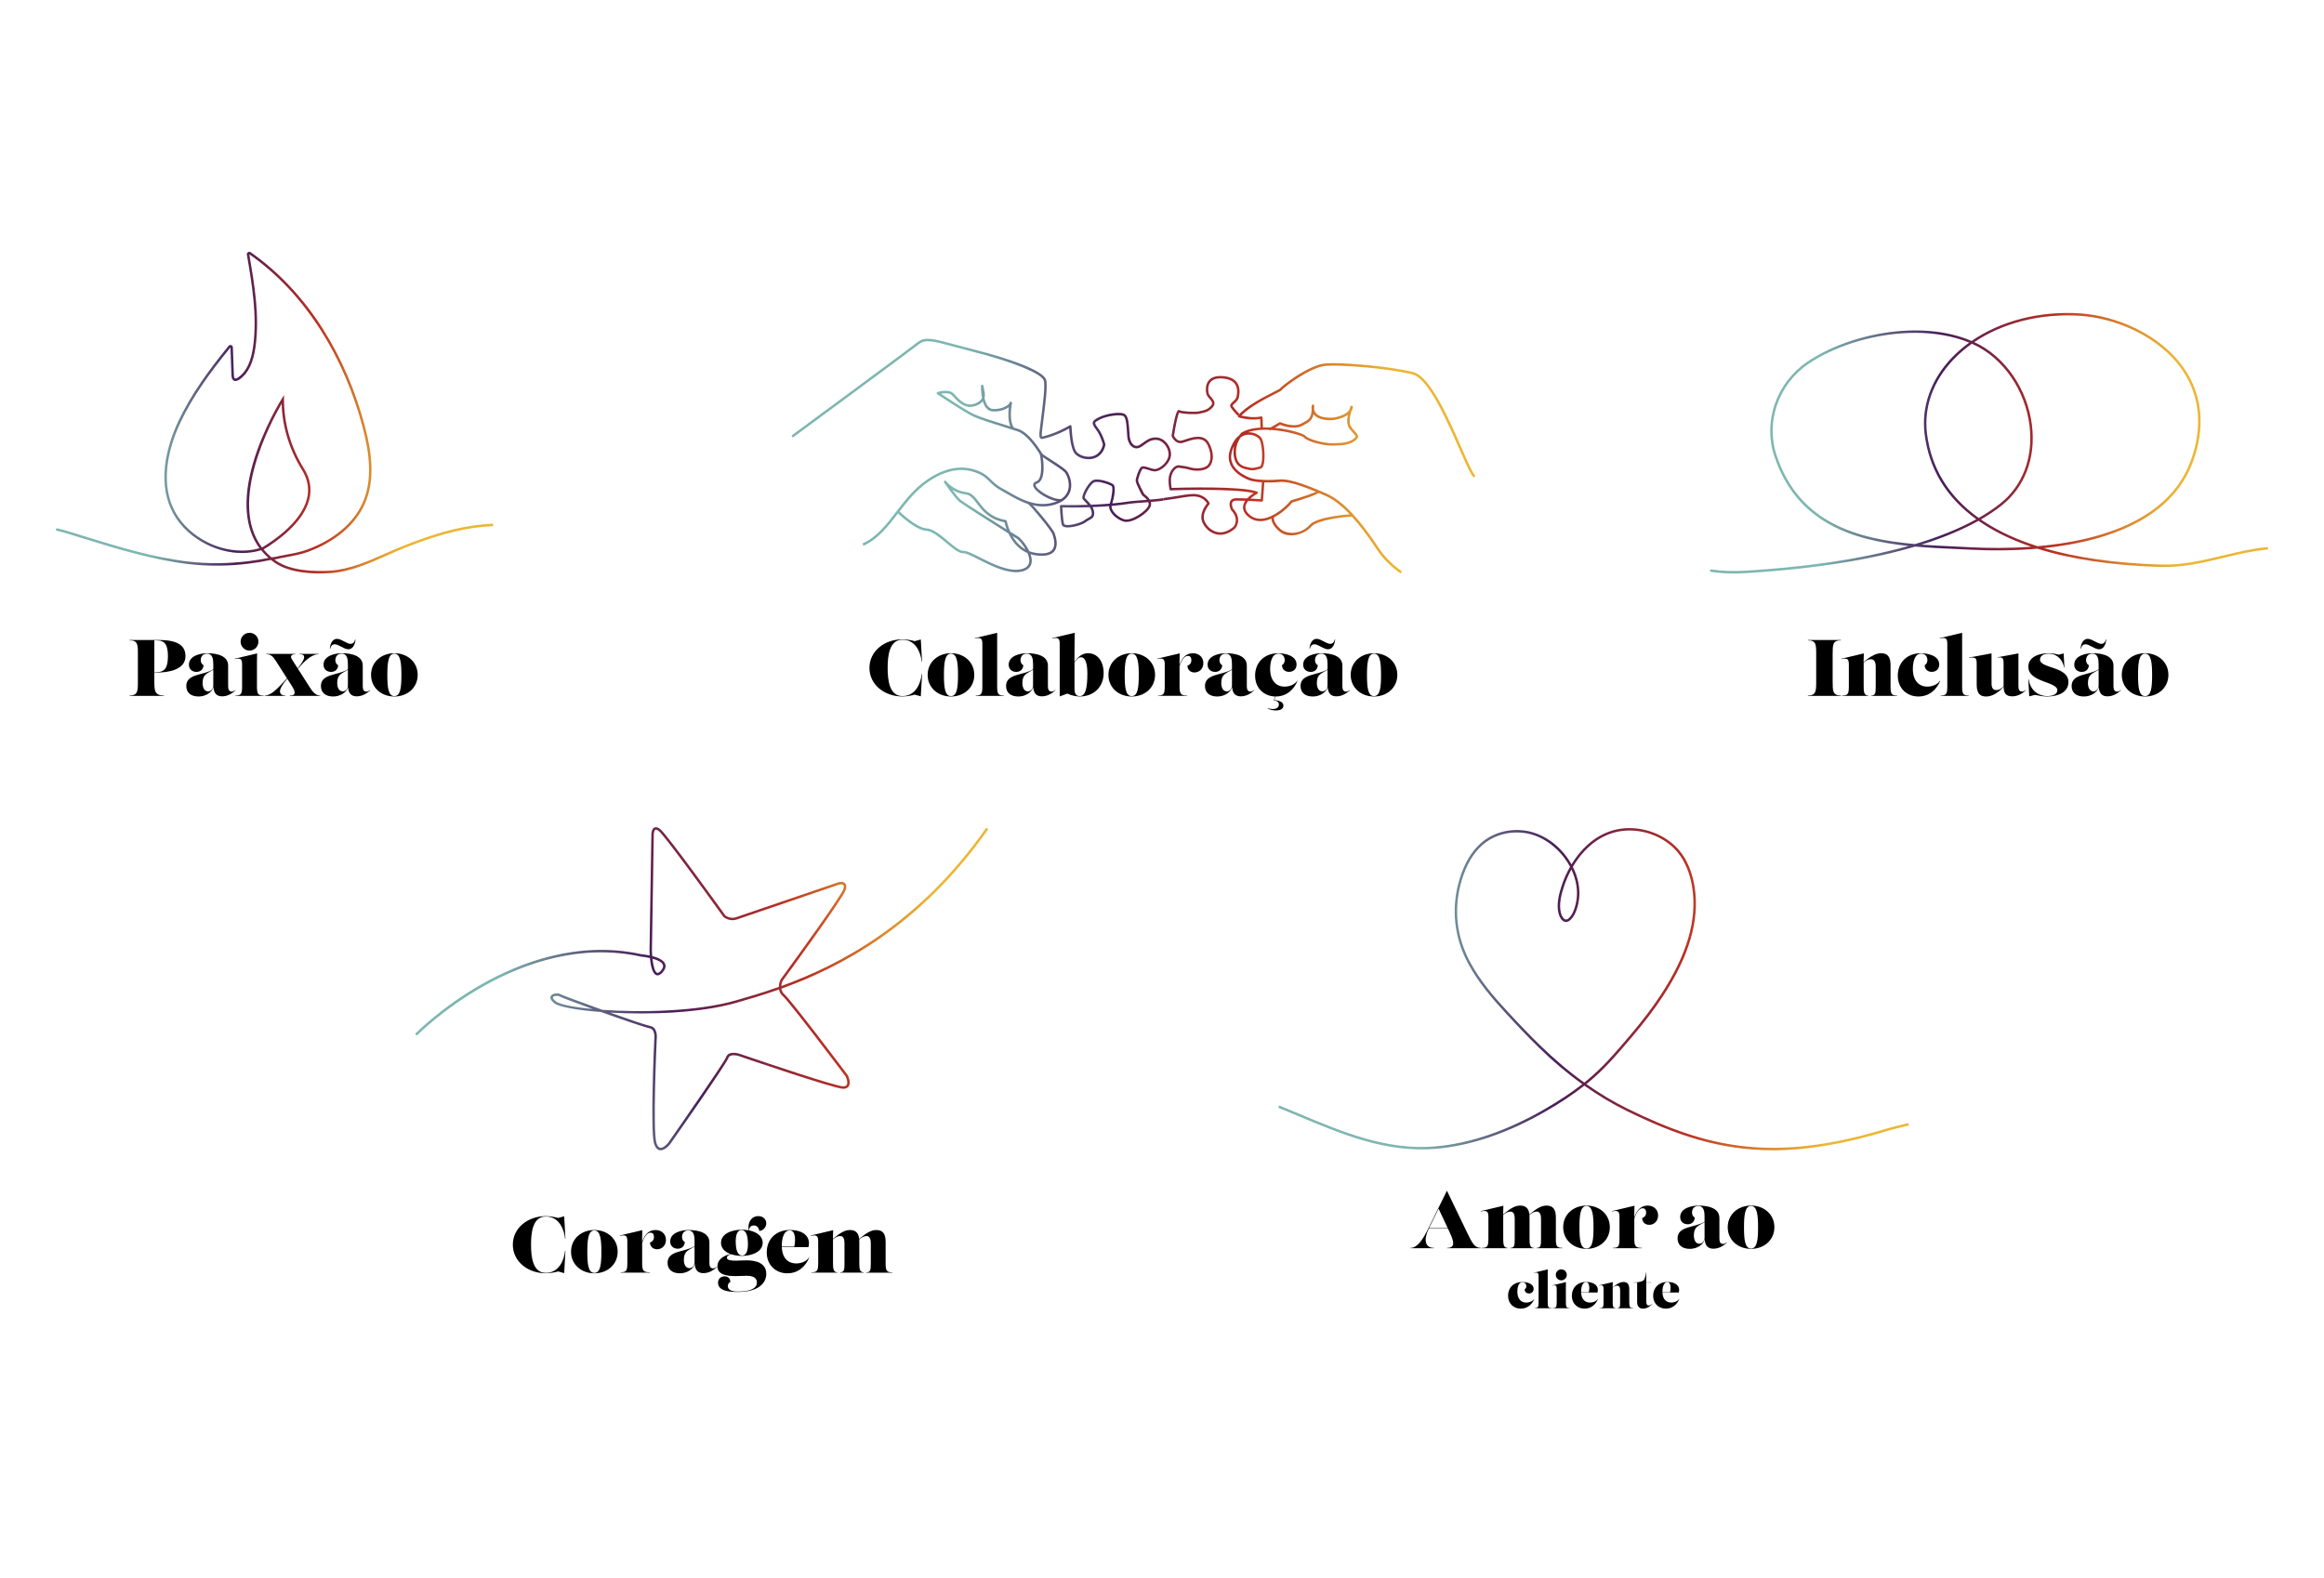 <?xml version="1.0" encoding="UTF-8"?><svg id="Layer_1" xmlns="http://www.w3.org/2000/svg" xmlns:xlink="http://www.w3.org/1999/xlink" viewBox="0 0 1699.4 1154.24"><defs><style>.cls-1{fill:url(#New_Gradient_Swatch_1-13);}.cls-1,.cls-2,.cls-3,.cls-4,.cls-5,.cls-6,.cls-7,.cls-8,.cls-9,.cls-10,.cls-11,.cls-12,.cls-13,.cls-14{stroke-width:0px;}.cls-2{fill:#000;}.cls-3{fill:url(#New_Gradient_Swatch_1-12);}.cls-4{fill:url(#New_Gradient_Swatch_1-10);}.cls-5{fill:url(#New_Gradient_Swatch_1-3);}.cls-6{fill:url(#New_Gradient_Swatch_1-8);}.cls-7{fill:url(#New_Gradient_Swatch_1-6);}.cls-8{fill:url(#New_Gradient_Swatch_1);}.cls-9{fill:url(#New_Gradient_Swatch_1-9);}.cls-10{fill:url(#New_Gradient_Swatch_1-11);}.cls-11{fill:url(#New_Gradient_Swatch_1-2);}.cls-12{fill:url(#New_Gradient_Swatch_1-4);}.cls-13{fill:url(#New_Gradient_Swatch_1-5);}.cls-14{fill:url(#New_Gradient_Swatch_1-7);}</style><linearGradient id="New_Gradient_Swatch_1" x1="106.4" y1="301.84" x2="294.55" y2="301.84" gradientUnits="userSpaceOnUse"><stop offset="0" stop-color="#7eb6b0"/><stop offset=".02" stop-color="#7eb6b0"/><stop offset=".35" stop-color="#461e59"/><stop offset=".53" stop-color="#8a2638"/><stop offset=".66" stop-color="#ba2d22"/><stop offset=".72" stop-color="#c44a25"/><stop offset=".85" stop-color="#d9842d"/><stop offset=".95" stop-color="#e7a832"/><stop offset="1" stop-color="#ecb634"/></linearGradient><linearGradient id="New_Gradient_Swatch_1-2" x1="698.85" y1="340.3" x2="1022.1" y2="340.3" xlink:href="#New_Gradient_Swatch_1"/><linearGradient id="New_Gradient_Swatch_1-3" x1="698.85" y1="371.53" x2="1022.1" y2="371.53" xlink:href="#New_Gradient_Swatch_1"/><linearGradient id="New_Gradient_Swatch_1-4" x1="698.85" y1="316.8" x2="1022.1" y2="316.8" xlink:href="#New_Gradient_Swatch_1"/><linearGradient id="New_Gradient_Swatch_1-5" x1="698.85" y1="328.11" x2="1022.1" y2="328.11" xlink:href="#New_Gradient_Swatch_1"/><linearGradient id="New_Gradient_Swatch_1-6" x1="698.85" y1="307.51" x2="1022.1" y2="307.51" xlink:href="#New_Gradient_Swatch_1"/><linearGradient id="New_Gradient_Swatch_1-7" x1="698.85" y1="357.68" x2="1022.1" y2="357.68" xlink:href="#New_Gradient_Swatch_1"/><linearGradient id="New_Gradient_Swatch_1-8" x1="698.85" y1="383.84" x2="1022.1" y2="383.84" xlink:href="#New_Gradient_Swatch_1"/><linearGradient id="New_Gradient_Swatch_1-9" x1="698.85" y1="349.46" x2="1022.1" y2="349.46" xlink:href="#New_Gradient_Swatch_1"/><linearGradient id="New_Gradient_Swatch_1-10" x1="698.85" y1="385.06" x2="1022.1" y2="385.06" xlink:href="#New_Gradient_Swatch_1"/><linearGradient id="New_Gradient_Swatch_1-11" x1="1325.66" y1="324.19" x2="1592.87" y2="324.19" xlink:href="#New_Gradient_Swatch_1"/><linearGradient id="New_Gradient_Swatch_1-12" x1="375.79" y1="763.25" x2="683.33" y2="651.9" xlink:href="#New_Gradient_Swatch_1"/><linearGradient id="New_Gradient_Swatch_1-13" x1="1030.91" y1="723.53" x2="1333.83" y2="723.53" xlink:href="#New_Gradient_Swatch_1"/></defs><path class="cls-8" d="M233.88,419.47c-11.18,0-24.07-1.64-32.99-7.81-.97-.66-1.9-1.35-2.8-2.07-5.27,1.11-10.72,2.02-16.14,2.69-14.89,1.85-29.57,1.98-43.66.37-26.47-3.03-52.36-11.03-77.39-18.77l-.25-.08c-3.65-1.13-7.42-2.29-11.14-3.43-2.88-.88-5.8-1.65-8.66-2.3l.4-1.76c2.9.66,5.86,1.44,8.78,2.33,3.71,1.13,7.49,2.3,11.14,3.43l.24.07c24.96,7.72,50.77,15.69,77.07,18.7,13.95,1.59,28.49,1.47,43.24-.37,4.88-.61,9.78-1.41,14.6-2.38-1.98-1.73-3.77-3.6-5.39-5.6-5.58,1.71-11.59,2.34-17.88,1.88-7.32-.54-14.81-2.6-21.65-5.96-5.24-2.57-10-5.79-14.15-9.56-4.38-3.98-7.96-8.48-10.65-13.36-5.27-9.6-7.31-20.92-6.06-33.66,1.04-10.59,4.44-22.24,9.83-33.69,4.38-9.3,9.85-18.69,16.71-28.7,5.46-7.96,11.63-16.12,20.02-26.45.47-.58,1.26-.81,1.97-.58.71.24,1.2.9,1.23,1.65l.71,19.97c.04,1.1.2,2.47.77,2.78.42.23,1.35-.07,2.35-.75,5.91-4.02,9.51-11.57,11.03-23.08,2.94-22.29-.92-44.87-4.65-66.7-.12-.72.19-1.44.81-1.83.62-.39,1.4-.37,2,.04,20.38,14.25,38.1,33.06,52.67,55.94,6.8,10.67,12.89,22.23,18.1,34.35,5.04,11.74,9.3,24.09,12.66,36.71,2.97,11.18,4.51,20.34,4.84,28.83.42,10.86-1.19,20.17-4.92,28.47-6.83,15.17-21.59,27.57-41.58,34.92-4.72,1.73-10.13,2.74-15.37,3.72-2.84.53-5.53,1.03-8.12,1.64l-1.04.13c.44.32.88.64,1.34.95,10.64,7.36,27.37,8,39.54,7.25,14.08-.87,27.61-6.88,40.69-12.69,4.33-1.92,9.23-4.1,13.94-5.95,10.76-4.23,19.72-7.31,28.19-9.69,10.44-2.93,20.06-4.75,29.4-5.57,2.27-.2,4.58-.36,6.88-.47l.09,1.8c-2.28.11-4.57.27-6.81.47-9.23.81-18.73,2.62-29.07,5.51-8.41,2.36-17.31,5.42-28.02,9.63-4.67,1.84-9.56,4.01-13.86,5.92-13.23,5.87-26.91,11.94-41.31,12.84-2.41.15-4.99.24-7.68.24ZM192.73,401.9c1.7,2.04,3.64,3.97,5.83,5.77l2.73-.34c2.53-.6,5.37-1.13,8.1-1.64,5.16-.96,10.5-1.95,15.08-3.64,19.53-7.18,33.93-19.24,40.56-33.96,3.62-8.04,5.18-17.09,4.77-27.66-.32-8.35-1.84-17.39-4.78-28.44-3.33-12.54-7.56-24.81-12.57-36.46-5.17-12.03-11.22-23.51-17.97-34.1-14.44-22.67-32-41.32-52.19-55.43,3.75,21.97,7.63,44.68,4.66,67.25-1.59,12.04-5.45,20-11.8,24.33-1.16.79-2.84,1.59-4.21.85-1.12-.6-1.63-1.88-1.72-4.3l-.71-19.97c-8.36,10.29-14.51,18.41-19.94,26.34-6.81,9.93-12.22,19.24-16.56,28.45-5.31,11.27-8.65,22.71-9.67,33.1-1.21,12.37.75,23.34,5.84,32.62,2.59,4.71,6.04,9.05,10.28,12.89,4.03,3.66,8.65,6.78,13.73,9.27,6.64,3.26,13.9,5.26,20.99,5.78,5.82.43,11.39-.11,16.57-1.61-10.76-14.6-12.43-35.77-4.75-62.22,7.38-25.37,20.9-46.95,21.03-47.16l1.66-2.63v3.11c0,17.96,4.95,35.06,14.72,50.84,4.4,7.11,5.7,14.56,3.85,22.13-4.32,17.72-24.85,31.64-33.54,36.84ZM205.95,295.28c-7.71,13.29-39.35,72.31-14.39,105.15l.27-.09c8.51-5.09,28.53-18.66,32.69-35.7,1.73-7.08.5-14.07-3.64-20.75-9.37-15.13-14.39-31.47-14.94-48.61Z"/><path class="cls-11" d="M631.41,399.17l-.73-1.65c10.25-4.52,17.26-13.61,24.69-23.25,6.23-8.08,12.68-16.44,21.51-22.71,14.27-10.12,27.84-12.24,40.34-6.28,3.42,1.63,5.43,3.6,7.56,5.68,2.14,2.09,4.34,4.26,8.27,6.32,1.22.64,2.6,1.45,4.07,2.31,8.25,4.82,20.73,12.11,34,7.7,5.38-1.79,8.72-4.76,9.92-8.85,1.5-5.08-.78-10.79-2.33-12.72-1.37-1.7-6.8-5.2-11.17-8.02-4.9-3.16-6.65-4.33-7.04-5.07-.75-1.41-5.77-9.58-11.54-14.26-1.73-1.4-3.38-2.37-4.9-2.87-2.29-.76-5.38-1.72-8.78-2.78-8.54-2.66-19.17-5.97-23.79-8.14-6.37-2.99-25.4-15.71-26.21-16.25-.29-.19-.44-.54-.39-.88.05-.34.3-.63.63-.73.32-.1,7.95-2.38,11.46.74.58.51,1.19,1.18,1.9,1.95,3.38,3.67,8,8.69,15.16,5.3,2.32-1.1,3.49-2.36,4.01-3.72-.85-4.27-.72-8.37-.7-8.72.02-.47.4-.85.88-.87.42-.02.88.34.92.82.07.8.26,1.67.47,2.58.44,1.98.93,4.21.31,6.35.84,3.94,2.58,7.75,6.15,7.97,6.9.43,11.36-2.98,12.07-4.2.04-.22.07-.36.08-.41.08-.39.41-.69.82-.72.4-.03.78.21.91.59.12.32.09.67-.07,1.06-.43,2.5-1.89,12.53,1.46,17.28,1.21.38,2.33.74,3.29,1.06,1.73.57,3.57,1.64,5.47,3.18,6.01,4.87,11.22,13.35,12,14.82.38.5,3.59,2.57,6.43,4.4,4.71,3.03,10.04,6.47,11.59,8.4,1.58,1.96,4.44,8.3,2.66,14.36-1.38,4.69-5.11,8.07-11.08,10.05-14.05,4.66-26.94-2.87-35.48-7.85-1.45-.85-2.82-1.65-4-2.27-4.16-2.19-6.57-4.55-8.69-6.63-2.02-1.98-3.92-3.84-7.07-5.34-11.86-5.65-24.82-3.59-38.52,6.12-8.61,6.11-14.97,14.36-21.13,22.34-7.57,9.82-14.72,19.09-25.39,23.79ZM687.99,287.99c4.93,3.27,19.1,12.56,24.25,14.98,4.52,2.12,15.08,5.41,23.56,8.05,1.04.32,2.06.64,3.03.95-1.88-4.31-1.58-10.41-1.15-14.14-2.39,1.76-6.49,3.42-11.75,3.11-3.97-.24-6.12-3.61-7.28-7.42-.83,1.02-2.07,1.98-3.87,2.84-8.35,3.96-13.92-2.09-17.25-5.7-.68-.74-1.27-1.38-1.78-1.83-1.73-1.54-5.3-1.3-7.78-.83Z"/><path class="cls-5" d="M892.34,391.19c-.96,0-1.83-.11-2.6-.27-5.21-1.09-8.78-5.11-10.38-8.51-2.85-6.05,1.79-12.44,3.26-14.23-.68-1.15-2.79-4.03-7.44-4.86-3.24-.58-7.36.11-13.08,1.06-3.21.53-6.85,1.14-11.16,1.66l-.22-1.79c4.27-.52,7.89-1.12,11.08-1.65,5.89-.98,10.15-1.68,13.69-1.06,6.72,1.2,8.94,6.19,9.03,6.4.14.32.08.7-.16.96-.06.07-6.15,6.85-3.38,12.73,1.42,3,4.56,6.55,9.12,7.51,3.91.82,8.06-.55,11.99-3.96.1-.13,4.46-5.33-1.84-12.01-.06-.07-.12-.14-.16-.23-.2-.41-1.91-4.13-.38-6.6.78-1.26,2.21-1.91,4.24-1.94,5.47-.05,14.97.5,17.91.68l.98-13.22,1.79.13-1.05,14.11c-.04.49-.46.87-.96.83-.12,0-12.26-.8-18.66-.73-1.37.02-2.29.38-2.73,1.09-.83,1.34-.03,3.77.41,4.75,7.3,7.85,1.76,14.35,1.7,14.41-4.23,3.69-8.06,4.72-11.03,4.72Z"/><path class="cls-12" d="M780.81,385.82c-.96,0-1.82-.1-2.51-.32-1.34-.44-1.8-1.25-1.96-1.85-.9-3.51-1.32-12.96-1.34-13.36-.01-.25.08-.49.26-.67s.41-.27.67-.27c.15,0,8.48.25,19.57-.09-.65-.77-1.34-1.47-1.94-2.09-.99-1.02-1.71-1.76-2.01-2.45-1.01-2.35,3.95-10.97,7.06-13.14,3.7-2.58,13.93,1.34,15.59,2.78,2.01,1.74.48,9.81-.82,13.87,4.49-.4,8.99-.93,13.25-1.62,1.19-.19,4.58-.44,8.5-.73,1.14-.08,2.36-.17,3.59-.27-.88-1.13-2.04-2.02-2.73-2.56-.47-.36-.7-.54-.85-.76-.21-.32-4.69-8.57-4.71-10.69-.02-1.89,1.96-7.65,3.49-9.59,1.26-1.6,3.75-.79,6.38.07,1.32.43,2.68.87,3.82.99,2.79.3,8.56-3.58,10.11-8.69.75-2.47,0-5.79-1.91-8.46-1.82-2.54-4.34-4.05-6.92-4.14-3.68-.12-6.1,1.68-8.45,3.42-1.34.99-2.6,1.93-4.03,2.45-1.6.58-3.21.4-4.64-.51-2.18-1.39-3.68-4.32-4-7.85-.1-1.15-.18-2.4-.26-3.68-.27-4.38-.57-9.34-2.15-11-1.7-1.79-12.27-.49-17.39,2.15-2.03,1.04-3.48,1.84-3.64,2.56-.18.78.92,2.36,2.13,3.96,3.69,4.87,5.28,11.48,5.34,11.76.03.13.03.27,0,.4-1.82,8.1-7.41,9.97-10.58,10.37-5.19.64-10.88-1.74-12.69-5.31-2.37-4.68-3.04-13.53-3.21-17.09-2.96,1.68-10.5,5.63-19.2,7.63-.94.22-1.54-.08-1.87-.37-.71-.61-.75-1.59-.74-1.93-.14-1.39.36-5.48,1.26-12.5,1.25-9.78,3.13-24.55,1.93-27.98-1.77-5.03-22.45-13.48-50.28-20.55-5.74-1.46-10.57-2.77-14.83-3.92-15.54-4.21-21.36-5.79-25.93-2.17-6.18,4.9-91.5,67.79-92.36,68.42l-1.07-1.45c.86-.63,86.16-63.5,92.31-68.38,5.28-4.19,11.33-2.55,27.52,1.84,4.25,1.15,9.07,2.46,14.8,3.91,23.31,5.92,49.09,14.72,51.54,21.7,1.35,3.83-.42,17.68-1.84,28.8-.72,5.65-1.4,10.99-1.25,12.11,0,.06.01.13,0,.19-.01.21.05.48.11.53.01,0,.11.02.3-.02,10.68-2.45,19.87-8.12,19.97-8.18.27-.17.62-.18.9-.03.28.15.46.45.47.77,0,.12.32,12.38,3.08,17.83,1.28,2.53,6.06,4.94,10.86,4.34,2.68-.33,7.38-1.92,9-8.77-.29-1.12-1.86-6.78-4.97-10.89-1.88-2.48-2.78-4.01-2.45-5.45.35-1.52,1.96-2.42,4.58-3.76,4.7-2.41,16.7-4.76,19.52-1.78,2.02,2.13,2.34,7.22,2.64,12.13.08,1.26.15,2.49.26,3.62.27,2.93,1.48,5.42,3.17,6.49.96.61,1.99.72,3.06.34,1.17-.43,2.34-1.29,3.56-2.2,2.47-1.84,5.3-3.91,9.58-3.78,3.14.1,6.18,1.88,8.33,4.89,2.26,3.16,3.09,7,2.17,10.03-1.75,5.73-8.16,10.33-12.01,9.95-1.32-.13-2.78-.61-4.19-1.07-1.66-.54-3.93-1.28-4.41-.67-1.27,1.61-3.12,6.92-3.1,8.46.01,1.41,3.94,8.98,4.42,9.72.03.02.21.15.44.33.89.69,2.62,2.02,3.7,3.83,4.49-.36,8.75-.76,9.73-1.12l.63,1.69c-1.1.41-4.58.78-9.6,1.18.25.93.27,1.94-.06,3.03-1.5,4.83-13.59,13.19-19.86,11.31-4.11-1.23-8.14-4.46-9.81-7.85-.59-1.19-.86-2.36-.81-3.44-4.16.33-8.27.56-12.13.71.52.96.93,2,1.13,3.13.73,4.08-1.45,5.25-3.56,6.38-.79.42-1.61.86-2.36,1.48-2.17,1.78-8.83,3.89-13.27,3.89ZM776.85,371.17c.13,2.53.54,9.33,1.24,12.03.06.24.32.44.77.59,3.19,1.04,11.88-1.44,14.08-3.25.89-.73,1.83-1.23,2.66-1.68,2.02-1.08,3.14-1.68,2.64-4.48-.21-1.21-.74-2.34-1.41-3.37-9.59.33-17.33.22-19.98.16ZM812.82,370.07c-.12,1.03.24,2.06.61,2.8,1.44,2.93,5.11,5.84,8.71,6.92,5.13,1.55,16.39-6.14,17.63-10.12.26-.82.19-1.61-.06-2.35-1.39.11-2.87.22-4.44.33-3.72.27-7.23.53-8.35.71-4.53.74-9.33,1.29-14.1,1.7ZM802.14,352.48c-1.04,0-1.92.17-2.49.57-3.14,2.19-6.8,9.71-6.43,10.97.16.38.91,1.15,1.64,1.89.9.92,1.96,2.01,2.89,3.27,4.32-.16,8.98-.41,13.68-.79,1.69-4.62,2.46-11.85,1.59-12.68-1.2-1.04-7.11-3.23-10.88-3.23Z"/><path class="cls-13" d="M921.6,381.22c-3.2,0-6.07-1-8.55-2.99-2.98-2.39-4.35-5.01-4.07-7.8.45-4.47,5.1-8.05,7.75-9.76-14.4-3.58-60.19-1.99-60.67-1.97-.47.05-.83-.29-.91-.72-.05-.26-1.27-6.31-.24-10.26,1.06-4.06,4.29-8.03,7.68-7.34.95.19,1.71.28,2.46.37,1.41.17,2.87.35,5.43,1.13,2.99.92,10.04,1.32,12.78-1.89,2.73-3.2,2.45-9.43-.67-15.14-3.16-5.79-10.63-3.27-15.58-1.61-.83.28-1.59.54-2.25.72-4.28,1.23-7.11-2.66-8.01-4.88-.06-.15-.08-.31-.05-.47,1.84-11.8,3.49-18.08,4.89-18.66.38-.16.79-.11,1.12.13,1.23.9,11.47,1.47,14.05.78.53-.14,1.07-.25,1.64-.37,2.21-.44,4.49-.9,7.02-3.61,1.76-1.88.69-3.28-1.19-5.4-.73-.82-1.42-1.6-1.76-2.42-.74-1.76-1.52-6.82,1.03-10.33,2.05-2.83,5.67-4.06,10.75-3.65,4.79.39,8.23,1.95,10.22,4.65,2.97,4.02,1.79,9.38,1.4,11.14-.4,1.8-1.83,3.08-2.99,4.11-1.28,1.15-1.69,1.63-1.46,2.02,1.18,1.99,4.86,5.84,4.9,5.88l-1.3,1.25c-.16-.16-3.86-4.04-5.15-6.2-1.04-1.75.54-3.16,1.8-4.29,1.01-.9,2.16-1.93,2.43-3.16.34-1.56,1.39-6.33-1.09-9.68-1.67-2.26-4.67-3.58-8.92-3.92-4.41-.36-7.49.62-9.15,2.91-2.14,2.96-1.36,7.32-.83,8.57.23.55.82,1.21,1.45,1.92,1.64,1.85,4.13,4.66,1.16,7.83-2.93,3.13-5.73,3.69-7.98,4.15-.52.11-1.03.21-1.53.34-2.51.67-12.09.4-15.02-.77-.95,1.8-2.56,9.61-3.69,16.8.44.95,2.37,4.58,5.74,3.61.63-.18,1.36-.43,2.17-.7,5.18-1.74,13.85-4.65,17.73,2.45,3.53,6.45,3.71,13.36.46,17.17-3.51,4.12-11.54,3.4-14.67,2.44-2.4-.74-3.72-.89-5.12-1.06-.78-.09-1.59-.19-2.6-.39-2.04-.42-4.64,2.41-5.59,6.03-.73,2.79-.15,7,.13,8.7,6.71-.22,51.21-1.51,62.5,2.69.33.12.56.43.58.79.02.36-.17.69-.49.85-.08.04-8.08,4.23-8.6,9.41-.21,2.14.93,4.23,3.4,6.21,2.58,2.07,5.66,2.9,9.15,2.49,8.61-1.03,17.48-9.26,20.42-13.09.12-.15.28-.26.46-.32,8.68-2.52,18.19-5.76,19.09-6.83l1.6.82c-.84,1.85-12.7,5.56-19.9,7.66-3.27,4.11-12.45,12.47-21.45,13.54-.66.08-1.31.12-1.94.12Z"/><path class="cls-7" d="M1077.83,349.4c-1.98-1.28-4.97-7.93-10.51-20.57-9.1-20.73-22.86-52.06-34.35-54.92-18.32-4.55-51.9-7.13-63.29-6.33-11.55.8-31.26,15.99-32.37,17.7-.31.52-1.13.96-5.17,3.01-6.53,3.3-18.4,9.31-24.42,15.68,2.67.65,8.8,1.82,14.45.6.26-.06.53,0,.74.17s.34.41.35.68l.25,7.56-1.8.06-.22-6.5c-7.6,1.28-15.34-1.1-15.68-1.21-.29-.09-.51-.32-.59-.61s-.02-.6.17-.83c5.88-7.05,18.93-13.65,25.94-17.2,2.06-1.04,4.18-2.12,4.51-2.43.99-1.69,21.22-17.6,33.72-18.47,12.74-.89,46.64,2.1,63.85,6.38,12.35,3.07,25.77,33.63,35.56,55.94,4.23,9.63,8.23,18.73,9.84,19.78l-.98,1.51Z"/><path class="cls-14" d="M1024.12,419.47c-7.35-5.3-13.14-11.13-17.21-17.32-6.7-10.2-12.8-18.23-18.64-24.58-6.9-7.49-13.27-12.42-19.47-15.07-11.12-4.74-24.96-10.64-32.76-9.96-8.01.71-18.26.53-23.12-1.47-5.5-2.27-17.84-8.96-13.57-21.95,1.76-5.34,4.12-8.54,6.52-10.42,1.05-1.44,1.93-2.24,2.03-2.33.05-.04.1-.08.15-.11,5.48-3.14,13.26-3.93,20.9-3.55l6.59-3.81c.25-.14.55-.16.81-.05.09.04,9.33,4.02,14.99,1.05l.58-.3c5-2.61,6.91-3.6,7.24-10.03-.26-1.66.06-2.94.08-3.03.11-.44.53-.71.98-.67.45.06.79.44.79.89,0,.97-.01,1.86-.05,2.67.15.85.51,1.82,1.26,2.73,2.03,2.47,6.35,3.61,12.48,3.31.05,0,8.79-1.12,11.82-5.38.52-1.61,1-2.7,1.06-2.84.18-.4.63-.62,1.05-.5.43.11.71.52.66.96-.12,1.19-.53,2.24-1.13,3.16-1.02,3.24-2.15,8.4-.09,11.32,1.02,1.45,2.03,2.56,2.84,3.46,1.32,1.46,2.27,2.51,2.18,3.79-.06.81-.53,1.56-1.47,2.36-4.39,3.68-9.34,4.03-16.97,4.16-7.46.12-19.19-3.2-21.29-6.04-1.06-1.13-12.18-4.7-23.88-5.45l-.84.48-.32-.55c-5.48-.26-11.02.14-15.66,1.73,4.49-.16,8.36,2.2,9.69,4.06,2.26,3.15,3.19,15.69,1.5,20.32-.47,1.29-1.15,2.06-2.01,2.28-.48.12-.93.25-1.36.36-2.67.72-4.6,1.25-7.48.52-.3-.07-.63-.14-.98-.22-3.22-.69-9.22-1.96-9.97-11.21-.18-2.28.01-4.35.43-6.18-.52,1.09-.99,2.28-1.42,3.57-3.67,11.14,6.28,17.14,12.54,19.72,4.55,1.88,14.74,2.01,22.27,1.34,8.26-.72,22.32,5.27,33.62,10.09,6.45,2.75,13.02,7.82,20.09,15.51,5.9,6.41,12.06,14.53,18.82,24.81,3.95,6.01,9.59,11.68,16.76,16.86l-1.05,1.46ZM907.23,319.94c-1.69,2.39-3.84,6.62-3.38,12.21.64,7.91,5.21,8.88,8.55,9.59.38.08.73.16,1.04.23,2.43.61,3.99.19,6.58-.52.43-.12.89-.24,1.38-.37.18-.05.48-.38.77-1.16,1.6-4.39.52-16.15-1.27-18.66-1.01-1.41-4.88-3.88-9.27-3.21-1.58.24-3.05.87-4.38,1.86ZM932.16,312.95c11.23,1.03,21.42,4.28,22.64,5.93,1.59,2.15,12.73,5.46,19.81,5.31,7.23-.12,11.91-.44,15.85-3.74.53-.45.81-.82.83-1.1.04-.52-.74-1.38-1.72-2.46-.84-.93-1.89-2.1-2.98-3.63-1.86-2.63-1.66-6.51-.98-9.79-4.16,2.99-10.39,3.78-10.77,3.82-6.9.35-11.61-1-14.04-3.98-.09-.11-.18-.23-.26-.34-.98,4.71-3.52,6.03-7.78,8.26l-.58.3c-5.75,3.01-14.12-.02-16.12-.82l-3.9,2.26Z"/><path class="cls-6" d="M944.2,391.61c-3.22,0-6.38-.92-8.95-3.18-7.32-6.42-5.38-11.14-5.29-11.34l1.65.72s-1.42,3.8,4.83,9.27c4.24,3.71,14.62,4.33,21.23-3.15,5.76-6.51,30.99-7.86,31.24-7.87l.06,1.8c-6.21.21-25.65,2.4-29.95,7.26-3.14,3.55-9.07,6.49-14.81,6.49Z"/><path class="cls-9" d="M775.48,366.87c-7.52,0-19.08-7.17-19.96-11.52-.14-.71-.22-2.45,2.19-3.27,5.01-1.72,3.64-14.79,2.69-19.68l1.77-.34c.38,1.96,3.51,19.2-3.87,21.73-1.17.4-1.06.93-1.01,1.21.67,3.33,12.05,10.53,18.82,10.06l.12,1.8c-.24.02-.49.02-.75.02Z"/><path class="cls-4" d="M742.93,418.55c-8.89,0-19.41-5.32-27.4-9.36-4.75-2.4-9.24-4.68-11.05-4.5-3.11.27-7.42-3.3-12.41-7.47-4.89-4.08-10.43-8.71-14.42-8.91-8.44-.44-20.75-12.56-21.27-13.08l1.27-1.28c.12.12,12.35,12.16,20.1,12.56,4.59.24,10.12,4.86,15.48,9.33,4.29,3.58,8.73,7.32,11.09,7.06,2.32-.21,6.39,1.84,12.03,4.69,9.11,4.61,21.6,10.93,30.57,8.71,3.42-.84,5.28-2.52,5.68-5.15.3-1.97-.27-4.29-1.26-6.58-7.25-3.06-11.54-9.22-13.98-14.42-11.24-7.03-33.28-20.97-35.93-23.13-3.38-2.76-10.77-13.6-11.08-14.06-.27-.4-.18-.95.22-1.24.4-.28.95-.2,1.24.18.05.07,5.47,7,14.43,7.97,4.33.46,6.77,3.69,9.59,7.42,3.75,4.96,8.41,11.12,19.64,13.08.38.06.67.36.73.74.01.09.63,3.55,2.55,7.79,2.8,1.75,4.87,3.03,5.68,3.52,1.88,1.13,5.9,5.72,8.24,10.75,1.65.63,3.45,1.1,5.42,1.34,5.68.69,9.53-.11,11.42-2.38,2.64-3.18.9-8.73.25-10.81-.08-.27-.15-.49-.2-.66-.66-2.35-15.05-20.02-18.12-22.25l1.06-1.46c3.04,2.21,17.95,20.21,18.79,23.22.04.16.11.36.19.61.74,2.34,2.69,8.57-.58,12.5-2.31,2.77-6.69,3.79-13.02,3.02-1.53-.19-2.96-.49-4.3-.9.72,2.08,1.08,4.16.79,6.03-.35,2.32-1.86,5.36-7.03,6.63-1.41.34-2.88.5-4.41.5ZM740.33,392.02c2.11,3.66,5.2,7.44,9.66,9.9-2.18-3.82-5.11-7.12-6.5-7.95-.55-.33-1.65-1.01-3.16-1.95ZM696.27,358.19c2.22,2.99,4.75,6.19,6.28,7.44,2.36,1.93,21.91,14.32,33.57,21.63-.89-2.37-1.37-4.29-1.58-5.23-11.48-2.19-16.29-8.53-20.16-13.65-2.68-3.54-4.79-6.33-8.34-6.71-3.96-.42-7.24-1.88-9.77-3.48Z"/><path class="cls-10" d="M1268.03,419.47c-6.02,0-11.61-.39-16.9-1.18-.49-.07-.83-.53-.76-1.02.07-.49.52-.82,1.02-.76,7.91,1.18,16.49,1.46,26.24.85,36.2-2.25,79.71-7.26,117.99-18.02-40.8-4.2-81.89-16.71-98.22-65.78-8.39-25.2,1.48-53.51,23.98-68.85,29.86-20.35,82.64-31.41,120.34-15.32,21.32-14.71,49.74-22.11,79.52-20.17,25.77,1.67,59.53,15.2,76.84,41.67,12.51,19.12,14.47,42.09,5.66,66.43-9.88,27.32-33.84,46.39-71.21,56.68-12.48,3.44-25.44,5.61-38.04,6.91,23.88,6.99,52.48,11.02,85.58,12.04,15.83.48,31.01-3.16,45.68-6.68,10.4-2.5,21.16-5.09,31.81-6.06.5-.05.93.32.98.81.05.5-.32.93-.81.98-10.52.96-20.74,3.41-31.56,6.01-14.78,3.55-30.1,7.23-46.16,6.73-35.2-1.08-65.37-5.57-90.23-13.39-18.5,1.61-35.99,1.42-49.77.69-3.42-.18-6.93-.34-10.49-.5-9.38-.43-19.2-.88-29.09-1.75-29.39,8.74-69.1,16.03-122.69,19.36-3.37.21-6.6.32-9.72.32ZM1405.1,398.37c8.34.64,16.58,1.02,24.51,1.38,3.57.16,7.07.32,10.5.5,12.65.67,28.43.88,45.24-.35-13.31-4.52-25.01-10.05-35.05-16.57-1.2-.78-2.38-1.57-3.53-2.38-10.59,5.92-24.2,11.92-41.67,17.41ZM1448.51,379.97c.91.63,1.83,1.24,2.77,1.85,10.93,7.1,23.85,13,38.7,17.71,13.86-1.22,28.26-3.46,42.08-7.27,36.77-10.12,60.32-28.82,70-55.56,8.61-23.79,6.71-46.21-5.48-64.84-16.98-25.94-50.13-39.21-75.45-40.86-28.94-1.88-56.59,5.16-77.46,19.23,22.43,10.3,39,34.24,42.22,61.05,2.87,23.83-5.31,45.21-22.43,58.67-4.1,3.22-9.03,6.59-14.95,10.01ZM1400.44,243.46c-28.64,0-58.38,9.33-78.05,22.73-21.84,14.89-31.42,42.35-23.29,66.79,16.59,49.85,59.52,61.26,101.22,64.99,16.37-4.87,31.66-10.84,44.85-18.15-22.01-15.96-34.74-36.95-37.86-62.48-2.41-19.75,4.53-39.39,19.55-55.29,3.95-4.18,8.34-8,13.11-11.45-12.08-4.96-25.68-7.15-39.54-7.15ZM1441.92,251.44c-5.02,3.54-9.63,7.5-13.74,11.86-14.65,15.5-21.42,34.62-19.07,53.84,3.09,25.27,15.8,46.01,37.8,61.72,5.56-3.18,10.73-6.61,15.43-10.3,16.62-13.06,24.54-33.85,21.75-57.04-3.16-26.29-19.41-49.73-41.4-59.73-.26-.12-.51-.23-.77-.35Z"/><path class="cls-2" d="M94.76,508.99v-.26c6.07,0,6.07-3.42,6.07-10.25v-19.85c0-7.07,0-10.25-6.07-10.25v-.26h21.31c12.79,0,19.56,3.39,19.56,11.85,0,9.99-12.5,11.97-21.08,11.97h-1.69v6.54c0,6.83.29,10.25,7.07,10.25v.26h-25.17ZM112.87,491.64h1.69c6.19,0,8.23-3.68,8.23-11.68s-2.04-11.56-8.23-11.56h-1.69v23.24Z"/><path class="cls-2" d="M172.31,504.96c-2.57,2.28-5.87,4.38-9.9,4.38s-6.03-2.26-6.35-6.84c-1.04,4.07-5.75,6.95-10.85,6.95-5.49,0-8.99-2.69-8.99-7.71,0-9.23,13.12-7.66,19.74-12.19v-3.81c0-3.56-.55-7.65-4.53-7.65-3.18,0-4.64,2.22-4.64,4.88,0,1.49.82,3.04,2.04,3.59-.17,3.33-2.54,4.91-5.17,4.91-3.15,0-5.52-1.99-5.52-5.29,0-6.86,9.11-8.38,13.29-8.38,8.15,0,15.39,2.28,15.39,9.05v14.75c0,2.16.29,4.26,2.72,4.26.76,0,1.58-.29,2.63-1.11l.15.2ZM152.19,505.72c2.37,0,3.77-2.33,3.77-4.38v-11.44c-4.15,2.68-7.82,3.06-7.82,9.68,0,2.63.91,6.13,4.06,6.13h0Z"/><path class="cls-2" d="M172.18,508.99v-.26c4.32,0,4.85-1.34,4.85-6.98v-14.89c0-4.12-.26-5.96-5.49-4.76l-.06-.26,16.53-3.91-.12,6.6v17.23c0,5.64.53,6.98,4.85,6.98v.26h-20.56ZM175.95,469.31c0-3.56,2.95-6.45,6.51-6.45s6.51,2.83,6.51,6.45-2.89,6.57-6.51,6.57-6.51-2.95-6.51-6.57Z"/><path class="cls-2" d="M227.05,503.5c2.57,3.97,4.7,5.23,7.15,5.23v.26h-22.34v-.26c2.69,0,3.59-.73,3.59-2.1,0-1.11-.67-2.77-1.9-4.7l-3.5-5.47c-3.51,4.02-5.32,7.28-5.32,9.2s1.4,3.07,3.97,3.07v.26h-15.15v-.26c4.73,0,9.11-4.73,16.31-12.57l-7.93-12.39c-2.16-3.33-3.68-5.23-7.21-5.23v-.26h21.17v.26c-2.04,0-3.07.73-3.07,1.96,0,.82.5,1.55,1.02,2.39l3.81,5.95c2.6-3.12,4.74-6.23,4.74-8.17,0-1.46-.96-2.13-3.36-2.13v-.26h13.99v.26c-5.49,0-10.58,5.38-15.21,10.56l9.22,14.4Z"/><path class="cls-2" d="M270.75,504.96c-2.57,2.28-5.87,4.38-9.9,4.38s-6.03-2.26-6.35-6.84c-1.04,4.07-5.75,6.95-10.85,6.95-5.49,0-8.99-2.69-8.99-7.71,0-9.23,13.12-7.66,19.74-12.19v-3.81c0-3.56-.55-7.65-4.53-7.65-3.18,0-4.64,2.22-4.64,4.88,0,1.49.82,3.04,2.04,3.59-.17,3.33-2.54,4.91-5.17,4.91-3.15,0-5.52-1.99-5.52-5.29,0-6.86,9.11-8.38,13.29-8.38,8.15,0,15.39,2.28,15.39,9.05v14.75c0,2.16.29,4.26,2.71,4.26.76,0,1.58-.29,2.63-1.11l.15.2ZM241.49,474.45h-.29c.23-3.56,1.93-7.18,5.2-7.18s7.07,3.68,9.99,3.68c1.46,0,2.75-.88,3.27-3.21h.29c-.23,3.56-1.93,7.18-5.2,7.18s-7.07-3.68-9.99-3.68c-1.46,0-2.75.88-3.27,3.21ZM250.63,505.72c2.37,0,3.77-2.33,3.77-4.38v-11.44c-4.15,2.68-7.82,3.06-7.82,9.68,0,2.63.91,6.13,4.06,6.13h0Z"/><path class="cls-2" d="M271.33,493.63c0-9.34,7.47-15.83,17.05-15.83s17.05,6.48,17.05,15.83-7.47,15.83-17.05,15.83-17.05-6.48-17.05-15.83ZM293.52,493.63c0-8.35-.58-15.53-5.14-15.53s-5.14,7.18-5.14,15.53c0,8.93.58,15.53,5.14,15.53s5.14-6.6,5.14-15.53Z"/><path class="cls-2" d="M635.77,488.55c0-12.26,10.89-20.91,24.15-20.91,3.65,0,7.56.91,8.96,1.34l4.44-1.23.93,16.35h-.26c-.67-6.77-4.41-16.18-14.07-16.18s-10.83,11.8-10.83,20.61,1.17,20.61,10.83,20.61,13.4-9.43,14.07-16.17h.26l-.93,16.35-4.44-1.23c-1.43.44-5.31,1.34-8.96,1.34-13.26,0-24.15-8.64-24.15-20.91Z"/><path class="cls-2" d="M678.34,493.63c0-9.34,7.47-15.83,17.05-15.83s17.05,6.48,17.05,15.83-7.47,15.83-17.05,15.83-17.05-6.48-17.05-15.83ZM700.53,493.63c0-8.35-.58-15.53-5.14-15.53s-5.14,7.18-5.14,15.53c0,8.93.58,15.53,5.14,15.53s5.14-6.6,5.14-15.53Z"/><path class="cls-2" d="M713.49,508.99v-.26c4.32,0,4.85-1.34,4.85-6.98v-29.96c0-4.12-.26-5.96-5.49-4.76l-.06-.26,16.38-3.91v38.89c0,5.64.53,6.98,4.85,6.98v.26h-20.53Z"/><path class="cls-2" d="M771.76,504.96c-2.57,2.28-5.87,4.38-9.9,4.38s-6.03-2.26-6.35-6.84c-1.04,4.07-5.75,6.95-10.85,6.95-5.49,0-8.99-2.69-8.99-7.71,0-9.23,13.12-7.66,19.74-12.19v-3.81c0-3.56-.55-7.65-4.53-7.65-3.18,0-4.64,2.22-4.64,4.88,0,1.49.82,3.04,2.04,3.59-.17,3.33-2.54,4.91-5.17,4.91-3.15,0-5.52-1.99-5.52-5.29,0-6.86,9.11-8.38,13.29-8.38,8.15,0,15.39,2.28,15.39,9.05v14.75c0,2.16.29,4.26,2.71,4.26.76,0,1.58-.29,2.63-1.11l.15.2ZM751.64,505.72c2.37,0,3.77-2.33,3.77-4.38v-11.44c-4.15,2.68-7.82,3.06-7.82,9.68,0,2.63.91,6.13,4.06,6.13h0Z"/><path class="cls-2" d="M807.03,492.4c0,9.93-7.12,17.05-17.52,17.05-2.37,0-6.22-.7-8.99-2.13l-5.61,2.07v-37.61c0-4.12-.26-5.96-5.49-4.76l-.06-.26,16.5-3.91-.2,21.47c2.59-4.02,5.9-6.52,9.93-6.52,6.95,0,11.45,5.84,11.45,14.6ZM795.12,492.4c0-2.07-.06-11.65-4.67-11.65-1.97,0-3.23,1.73-4.73,3.97v18.31c0,2.98.23,6.13,3.8,6.13,3.91,0,5.61-4.67,5.61-16.76Z"/><path class="cls-2" d="M810.53,493.63c0-9.34,7.47-15.83,17.05-15.83s17.05,6.48,17.05,15.83-7.47,15.83-17.05,15.83-17.05-6.48-17.05-15.83ZM832.72,493.63c0-8.35-.58-15.53-5.14-15.53s-5.14,7.18-5.14,15.53c0,8.93.58,15.53,5.14,15.53s5.14-6.6,5.14-15.53Z"/><path class="cls-2" d="M879.93,485.1c0,3.8-2.69,6.77-6.48,6.77-2.63,0-5.02-1.58-5.2-4.91,1.75-.58,2.92-2.04,2.92-4.03s-.82-3.18-2.6-3.18c-2.74,0-4.83,3.72-6.04,7.48v14.5c0,5.63.67,6.98,5.58,6.98v.26h-21.26v-.26c4.32,0,4.85-1.34,4.85-6.98v-14.89c0-4.12-.26-5.96-5.49-4.76l-.06-.26,16.5-3.91-.2,8.63c1.48-4.43,4.29-8.74,9.84-8.74,3.97,0,7.65,2.51,7.65,7.3Z"/><path class="cls-2" d="M917.21,504.96c-2.57,2.28-5.87,4.38-9.9,4.38s-6.03-2.26-6.35-6.84c-1.04,4.07-5.75,6.95-10.85,6.95-5.49,0-8.99-2.69-8.99-7.71,0-9.23,13.12-7.66,19.74-12.19v-3.81c0-3.56-.55-7.65-4.53-7.65-3.18,0-4.64,2.22-4.64,4.88,0,1.49.82,3.04,2.04,3.59-.17,3.33-2.54,4.91-5.17,4.91-3.15,0-5.52-1.99-5.52-5.29,0-6.86,9.11-8.38,13.29-8.38,8.15,0,15.39,2.28,15.39,9.05v14.75c0,2.16.29,4.26,2.72,4.26.76,0,1.58-.29,2.63-1.11l.15.2ZM897.09,505.72c2.37,0,3.77-2.33,3.77-4.38v-11.44c-4.15,2.68-7.82,3.06-7.82,9.68,0,2.63.91,6.13,4.06,6.13h0Z"/><path class="cls-2" d="M932.72,509.45l-.92,2.69c4.47.23,6.69,1.87,6.69,3.91,0,2.63-2.51,3.62-5.49,3.62-2.1,0-4.44-.53-6.01-1.34v-.29c1.17.38,2.42.58,3.56.58,2.51,0,4.61-.99,4.61-3.24,0-1.78-1.34-2.89-3.74-2.95l1.06-2.98c-7.89-.16-14.7-5.83-14.7-15.29s6.69-16.35,16.91-16.35c4.23,0,13.4,1.4,13.4,8.26,0,3.3-2.36,5.37-5.52,5.37-2.63,0-4.99-1.58-5.17-4.91,1.23-.55,2.04-2.1,2.04-3.59,0-2.66-1.55-4.85-4.56-4.85-5.25,0-6.1,7.33-6.1,11.21,0,8.67,4.58,12.93,10.51,12.93,3.04,0,7.21-1.11,9.29-4.29l.2.12c-2.57,6.19-7.85,11.39-15.97,11.39h-.1Z"/><path class="cls-2" d="M987.1,504.96c-2.57,2.28-5.87,4.38-9.9,4.38s-6.03-2.26-6.35-6.84c-1.04,4.07-5.75,6.95-10.85,6.95-5.49,0-8.99-2.69-8.99-7.71,0-9.23,13.12-7.66,19.74-12.19v-3.81c0-3.56-.55-7.65-4.53-7.65-3.18,0-4.64,2.22-4.64,4.88,0,1.49.82,3.04,2.04,3.59-.17,3.33-2.54,4.91-5.17,4.91-3.15,0-5.52-1.99-5.52-5.29,0-6.86,9.11-8.38,13.29-8.38,8.15,0,15.39,2.28,15.39,9.05v14.75c0,2.16.29,4.26,2.72,4.26.76,0,1.58-.29,2.63-1.11l.15.2ZM957.84,474.45h-.29c.23-3.56,1.93-7.18,5.2-7.18s7.07,3.68,9.99,3.68c1.46,0,2.75-.88,3.27-3.21h.29c-.23,3.56-1.93,7.18-5.2,7.18s-7.07-3.68-9.99-3.68c-1.46,0-2.75.88-3.27,3.21ZM966.98,505.72c2.37,0,3.77-2.33,3.77-4.38v-11.44c-4.15,2.68-7.82,3.06-7.82,9.68,0,2.63.91,6.13,4.06,6.13h0Z"/><path class="cls-2" d="M987.68,493.63c0-9.34,7.47-15.83,17.05-15.83s17.05,6.48,17.05,15.83-7.47,15.83-17.05,15.83-17.05-6.48-17.05-15.83ZM1009.87,493.63c0-8.35-.58-15.53-5.14-15.53s-5.14,7.18-5.14,15.53c0,8.93.58,15.53,5.14,15.53s5.14-6.6,5.14-15.53Z"/><path class="cls-2" d="M1322,508.99v-.26c6.07,0,6.07-3.42,6.07-10.25v-19.85c0-7.07,0-10.25-6.07-10.25v-.26h24.18v.26c-6.07,0-6.07,3.18-6.07,10.25v19.85c0,6.83,0,10.25,6.07,10.25v.26h-24.18Z"/><path class="cls-2" d="M1382.43,501.75c0,5.64.53,6.98,4.85,6.98v.26h-19.01v-.26c3.15,0,3.33-1.75,3.33-6.98v-13.9c0-1.99-.15-5.67-3.59-5.67-1.67,0-3.47.88-5.22,2.41v17.16c0,4.23.17,6.98,3.39,6.98v.26h-19.07v-.26c4.32,0,4.85-1.34,4.85-6.98v-14.89c0-4.12-.26-5.96-5.49-4.76l-.06-.26,16.5-3.91-.2,6.32c5.82-4.74,9.36-6.44,12.93-6.44,4.73,0,6.8,2.75,6.8,8.7v15.24Z"/><path class="cls-2" d="M1387.75,494.16c0-9.58,6.69-16.35,16.91-16.35,4.23,0,13.4,1.4,13.4,8.26,0,3.3-2.36,5.37-5.52,5.37-2.63,0-4.99-1.58-5.17-4.91,1.23-.55,2.04-2.1,2.04-3.59,0-2.66-1.55-4.85-4.56-4.85-5.25,0-6.1,7.33-6.1,11.21,0,8.67,4.58,12.93,10.51,12.93,3.04,0,7.21-1.11,9.29-4.29l.2.12c-2.57,6.19-7.85,11.39-15.97,11.39s-15.04-5.69-15.04-15.3Z"/><path class="cls-2" d="M1419.1,508.99v-.26c4.32,0,4.85-1.34,4.85-6.98v-29.96c0-4.12-.26-5.96-5.49-4.76l-.06-.26,16.38-3.91v38.89c0,5.64.53,6.98,4.85,6.98v.26h-20.53Z"/><path class="cls-2" d="M1481.46,504.96c-2.69,2.28-5.99,4.38-9.9,4.38-4.56,0-6.47-2.14-6.37-7.04-5,5.48-9.35,7.16-12.93,7.16-4.73,0-6.83-2.74-6.83-8.7v-15.01c0-3.74-.23-5.49-5.49-4.56l-.06-.29,16.41-2.98v21.67c0,1.58,0,5.2,3.5,5.2,1.65,0,3.6-.83,5.31-2.8v-16.23c0-3.45-.12-5.52-4.15-4.79l-.06-.29,15.07-2.75v23.68c0,2.16.29,4.23,2.72,4.23.76,0,1.58-.29,2.63-1.08l.15.2Z"/><path class="cls-2" d="M1488,508.29l-4.15,1.05-.64-12.5h.23c1.58,10.04,9.23,12.32,13.43,12.32,3.74,0,7.53-1.05,7.53-4.32,0-6.36-21.2-5.66-21.2-17.17,0-7.18,7.77-9.87,14.95-9.87,2.34,0,5.2.47,7.3,1.11l3.56-.99.58,10.34h-.23c-1.58-7.47-6.72-10.16-11.21-10.16-4.15,0-6.42,1.93-6.42,4.32,0,6.66,20.79,4.91,20.79,16.41,0,7.47-7.36,10.63-15.65,10.63-2.19,0-5.31-.41-8.88-1.17Z"/><path class="cls-2" d="M1550.94,504.96c-2.57,2.28-5.87,4.38-9.9,4.38s-6.03-2.26-6.35-6.84c-1.04,4.07-5.75,6.95-10.85,6.95-5.49,0-8.99-2.69-8.99-7.71,0-9.23,13.12-7.66,19.74-12.19v-3.81c0-3.56-.55-7.65-4.53-7.65-3.18,0-4.64,2.22-4.64,4.88,0,1.49.82,3.04,2.04,3.59-.17,3.33-2.54,4.91-5.17,4.91-3.15,0-5.52-1.99-5.52-5.29,0-6.86,9.11-8.38,13.29-8.38,8.15,0,15.39,2.28,15.39,9.05v14.75c0,2.16.29,4.26,2.72,4.26.76,0,1.58-.29,2.63-1.11l.15.2ZM1521.69,474.45h-.29c.23-3.56,1.93-7.18,5.2-7.18s7.07,3.68,9.99,3.68c1.46,0,2.75-.88,3.27-3.21h.29c-.23,3.56-1.93,7.18-5.2,7.18s-7.07-3.68-9.99-3.68c-1.46,0-2.75.88-3.27,3.21ZM1530.83,505.72c2.37,0,3.77-2.33,3.77-4.38v-11.44c-4.15,2.68-7.82,3.06-7.82,9.68,0,2.63.91,6.13,4.06,6.13h0Z"/><path class="cls-2" d="M1551.52,493.63c0-9.34,7.47-15.83,17.05-15.83s17.05,6.48,17.05,15.83-7.47,15.83-17.05,15.83-17.05-6.48-17.05-15.83ZM1573.71,493.63c0-8.35-.58-15.53-5.14-15.53s-5.14,7.18-5.14,15.53c0,8.93.58,15.53,5.14,15.53s5.14-6.6,5.14-15.53Z"/><path class="cls-3" d="M483.11,841.37c-.24,0-.47-.02-.71-.06-1.82-.33-3.2-1.88-4.08-4.61-2.97-9.15-.01-73.73.11-76.48.02-.15.95-7.2-3.25-8.02-3.6-.71-20.11-6.37-35.76-11.97-17.56-1.33-30.69-3.75-33.94-6.27-3.54-2.75-3.34-4.62-2.54-5.71,1.4-1.92,5.5-2.02,7.01-.99.78.49,15.26,5.9,30.5,11.38,28.79,2.07,69.44,1.2,97.58-6.89,8.62-2.48,19.32-5.55,31.47-9.87.04-2.96,1.26-5.41,1.28-5.45,15.27-20.85,44.42-61.32,45.92-66.09.32-1.03.58-2.39-.03-3.02-.71-.73-2.49-.44-3.05-.28-.65.23-70.2,23.98-74.94,25.57-5.21,1.74-9.36-1.62-9.53-1.76l-.16-.17c-14.58-20.29-43.2-59.52-47.21-62.75-1.11-.9-2-1.25-2.52-1.01-.88.42-1.16,2.5-1.17,3.45l-1.36,84.89c.02,1.25.09,2.63.2,4.03,3.99,1.02,8.21,2.77,9.42,5.65.77,1.84.26,3.85-1.52,5.98-1.74,2.1-3.4,2.89-4.91,2.35-3.01-1.06-4.21-7.52-4.68-12.51-2.53-.57-4.96-.9-6.44-1.03-87.88-19.36-163.22,56.95-163.97,57.73l-1.29-1.25c.19-.19,19.28-19.7,49.06-36.53,27.52-15.55,70.07-31.94,116.47-21.72.57.05,3.07.28,6.02.91-.11-1.63-.14-2.94-.15-3.6l1.36-84.91c0-.4.06-4.04,2.19-5.06,1.21-.58,2.7-.17,4.43,1.23,5.13,4.14,44.89,59.41,47.47,63,.57.43,3.81,2.69,7.73,1.38,4.73-1.58,74.27-25.34,74.97-25.58.37-.11,3.3-.88,4.88.74.99,1.02,1.14,2.64.46,4.82-1.96,6.25-44.31,64.04-46.11,66.5-.03.07-.86,1.75-1.02,3.87,42.02-15.18,100.53-45.24,149.87-115.81l1.48,1.03c-49.85,71.32-109.01,101.49-151.29,116.68.21,1.44.85,2.91,2.29,4.15,4.99,4.28,44.63,56.92,46.31,59.15l.09.15c.25.53,2.42,5.23.62,7.98-.82,1.25-2.26,1.86-4.28,1.8-7.04-.21-73.29-22.94-76.11-23.91-.05-.02-6.45-2.05-7.61,1.36-1.49,4.37-40.95,60.71-42.63,63.11-.4.51-3.59,4.43-6.91,4.43ZM446.11,740.68c13.37,4.76,26.08,9.11,29.42,9.76,5.87,1.15,4.74,9.59,4.69,9.95-.02.58-3.06,66.91-.19,75.75.67,2.05,1.57,3.19,2.68,3.39,2.14.39,4.96-2.52,5.87-3.67,11.37-16.23,41.2-59.19,42.37-62.62,1.73-5.08,9.56-2.59,9.89-2.48,23.78,8.17,70.17,23.65,75.59,23.82,1.36.03,2.26-.29,2.71-.98,1.03-1.59-.16-4.97-.7-6.14-1.73-2.3-41.23-54.71-45.99-58.8-1.71-1.47-2.51-3.21-2.81-4.91-12,4.24-22.57,7.28-31.11,9.74-26.41,7.59-63.85,8.81-92.42,7.19ZM407.26,728.42c-1.12,0-2.41.28-2.86.9-.44.6.4,1.84,2.19,3.23,2.76,2.14,12.86,4.18,26.8,5.52-12.7-4.6-23.55-8.68-24.46-9.31-.32-.22-.96-.33-1.67-.33ZM477.11,701.23c.55,4.95,1.68,9.74,3.41,10.35.96.33,2.25-.99,2.93-1.81,1.33-1.59,1.73-2.95,1.24-4.13-.84-2.02-4.1-3.45-7.57-4.41Z"/><path class="cls-1" d="M1296.45,841.37c-38.58,0-70.58-10.94-106.75-28.65-10.57-5.17-20.98-11.39-31.17-18.61-8.11,6.38-17.53,12.64-28.54,18.97-27.55,15.83-54.48,24.99-80.03,27.23-35.95,3.14-68.51-10.52-100-23.72-5-2.1-10.18-4.27-15.28-6.34l.68-1.67c5.11,2.07,10.29,4.24,15.3,6.34,31.29,13.13,63.66,26.71,99.15,23.59,25.28-2.21,51.96-11.3,79.29-27,10.75-6.18,19.97-12.28,27.91-18.49-11.04-7.94-21.81-17.05-32.24-27.28-7.32-7.17-14.95-15.1-24.03-24.97-9.81-10.67-19.9-22.42-27.25-36.1-10.29-19.16-12.51-40.23-6.42-60.94,3.43-11.65,8.71-20.71,15.7-26.91,8.45-7.5,20.1-10.9,31.97-9.34,11.46,1.5,22.57,8.34,30.48,18.75,1.47,1.94,2.79,3.94,3.94,6,7.85-12.9,20.16-24.13,36.76-26.18,14.24-1.75,29.36,3.3,39.44,13.21,9.09,8.93,12.57,21.17,13.88,29.86,3.66,24.07-3.93,50.07-23.2,79.47-6.19,9.45-13.67,19.3-22.87,30.12l-.82.96c-8.15,9.59-16.58,19.51-26.14,28.04-1.98,1.76-4.04,3.51-6.2,5.25,9.98,7.03,20.16,13.1,30.5,18.16,58.84,28.8,106.57,39.59,190.13,14.09,2.82-.86,5.72-1.54,8.52-2.2,2.06-.49,4.19-.99,6.26-1.55l.47,1.74c-2.1.57-4.24,1.08-6.32,1.57-2.78.65-5.65,1.33-8.41,2.17-32.77,10-60.08,14.45-84.69,14.46ZM1109.09,608.89c-9.42,0-18.37,3.25-25.14,9.26-6.74,5.98-11.84,14.75-15.17,26.08-5.95,20.25-3.78,40.85,6.28,59.58,7.25,13.5,17.26,25.15,26.99,35.73,9.06,9.84,16.68,17.76,23.97,24.9,10.5,10.3,21.35,19.45,32.45,27.41,2.28-1.82,4.46-3.66,6.53-5.51,9.47-8.45,17.85-18.32,25.96-27.86l.82-.96c9.15-10.76,16.59-20.56,22.74-29.94,19.02-29.01,26.52-54.6,22.93-78.21-1.28-8.42-4.64-20.26-13.37-28.85-9.69-9.53-24.23-14.4-37.95-12.7-16.37,2.02-28.43,13.37-36,26.25,3.97,7.87,5.59,16.33,4.47,24.15-.44,3.08-1.9,10.65-6.07,14.6-1.79,1.69-3.35,1.72-4.35,1.44-2.27-.63-3.77-3.36-4.42-5.7-1.95-7.02.27-15.15,2.41-21.44,1.48-4.32,3.45-8.78,5.9-13.09-1.22-2.31-2.66-4.56-4.3-6.72-7.62-10.03-18.29-16.61-29.28-18.05-1.81-.24-3.61-.35-5.4-.35ZM1149.05,635.96c-2.13,3.88-3.85,7.85-5.17,11.73-2.06,6.05-4.19,13.82-2.38,20.37.53,1.92,1.72,4.04,3.17,4.45.81.22,1.69-.12,2.63-1.01,3.86-3.65,5.2-11.29,5.52-13.54,1.01-7.1-.35-14.77-3.77-22Z"/><path class="cls-2" d="M375,910.45c0-12.26,10.89-20.91,24.15-20.91,3.65,0,7.56.91,8.96,1.34l4.44-1.23.93,16.35h-.26c-.67-6.77-4.41-16.18-14.07-16.18s-10.83,11.8-10.83,20.61,1.17,20.61,10.83,20.61,13.4-9.43,14.07-16.17h.26l-.93,16.35-4.44-1.23c-1.43.44-5.31,1.34-8.96,1.34-13.26,0-24.15-8.64-24.15-20.91Z"/><path class="cls-2" d="M417.56,915.53c0-9.34,7.47-15.83,17.05-15.83s17.05,6.48,17.05,15.83-7.47,15.83-17.05,15.83-17.05-6.48-17.05-15.83ZM439.75,915.53c0-8.35-.58-15.53-5.14-15.53s-5.14,7.18-5.14,15.53c0,8.93.58,15.53,5.14,15.53s5.14-6.6,5.14-15.53Z"/><path class="cls-2" d="M486.96,907c0,3.8-2.69,6.77-6.48,6.77-2.63,0-5.02-1.58-5.2-4.91,1.75-.58,2.92-2.04,2.92-4.03s-.82-3.18-2.6-3.18c-2.74,0-4.83,3.72-6.04,7.48v14.5c0,5.63.67,6.98,5.58,6.98v.26h-21.26v-.26c4.32,0,4.85-1.34,4.85-6.98v-14.89c0-4.12-.26-5.96-5.49-4.76l-.06-.26,16.5-3.91-.2,8.63c1.48-4.43,4.29-8.74,9.84-8.74,3.97,0,7.65,2.51,7.65,7.3Z"/><path class="cls-2" d="M524.24,926.86c-2.57,2.28-5.87,4.38-9.9,4.38s-6.03-2.26-6.35-6.84c-1.04,4.07-5.75,6.95-10.85,6.95-5.49,0-8.99-2.69-8.99-7.71,0-9.23,13.12-7.66,19.74-12.19v-3.81c0-3.56-.55-7.65-4.53-7.65-3.18,0-4.64,2.22-4.64,4.88,0,1.49.82,3.04,2.04,3.59-.17,3.33-2.54,4.91-5.17,4.91-3.15,0-5.52-1.99-5.52-5.29,0-6.86,9.11-8.38,13.29-8.38,8.15,0,15.39,2.28,15.39,9.05v14.75c0,2.16.29,4.26,2.72,4.26.76,0,1.58-.29,2.63-1.11l.15.2ZM504.12,927.62c2.37,0,3.77-2.33,3.77-4.38v-11.44c-4.15,2.68-7.82,3.06-7.82,9.68,0,2.63.91,6.13,4.06,6.13h0Z"/><path class="cls-2" d="M546.25,921.89c6.37,0,14.07,1.87,14.07,9.87,0,7.53-6.77,13.26-20.67,13.26-7.12,0-14.6-.93-14.6-6.77,0-2.8,2.1-4.67,4.73-4.67,2.22,0,4.2,1.34,4.32,4.09-1.29.47-1.87,1.87-1.87,2.98,0,2.39,1.87,4.09,7.42,4.09,9.87,0,13.84-2.8,13.84-6.66,0-3.09-2.39-4.91-7.53-4.91-1.93,0-5.25.23-8.23.23-6.01,0-13.14-.93-13.14-7.18,0-4.18,3.48-7.6,9.6-8.95-4.03-1.48-6.97-4.18-6.97-8.22,0-6.54,7.71-9.58,15.24-9.58,1.7,0,3.41.15,5.04.47-.14-.79-.19-1.53-.19-2.28,0-4.55,2.69-8.12,7.12-8.12,3.8,0,5.9,2.45,5.9,5.31s-2.34,5.37-5.14,5.55c-.23-2.63-1.96-4.03-3.97-4.03-1.8,0-3.46,1.12-3.42,3.62,5.45,1.13,9.9,4.07,9.9,9.05,0,6.54-7.71,9.58-15.24,9.58-2.71,0-5.44-.39-7.82-1.2-2.42.59-3.09,1.68-3.09,2.54,0,1.99,3.45,2.16,6.83,2.16.93,0,5.31-.23,7.88-.23h0ZM538.02,909.22c.17,5.05,1.29,9.11,4.61,9.11,3.74,0,4.44-4.99,4.26-9.46-.17-5.05-1.28-9.11-4.61-9.11-3.74,0-4.44,4.99-4.26,9.46Z"/><path class="cls-2" d="M591.68,919.97c-2.57,6.19-7.85,11.39-15.97,11.39s-15.04-5.69-15.04-15.3,6.69-16.38,16.91-16.38,15.45,5.11,13.58,12.53h-19.46c.33,8.26,4.79,11.94,10.49,11.94,3.04,0,7.21-1.11,9.29-4.29l.21.12ZM571.68,911.21c0,.22,0,.43,0,.64h9.1c.95-3.65,1.32-11.88-3.21-11.88-5.05,0-5.9,7.36-5.9,11.24Z"/><path class="cls-2" d="M647.59,923.65c0,5.63.53,6.98,4.85,6.98v.26h-18.89v-.26c3.04,0,3.21-1.75,3.21-6.98v-13.9c0-1.99-.15-5.66-3.12-5.66-1.68,0-3.56.92-5.36,2.47.05.58.08,1.19.08,1.84v15.24c0,4.23.17,6.98,3.21,6.98v.26h-17.26v-.26c3.04,0,3.21-1.75,3.21-6.98v-13.9c0-1.99-.15-5.66-3.12-5.66-1.67,0-3.55.91-5.28,2.43v17.13c0,4.23.18,6.98,3.21,6.98v.26h-18.89v-.26c4.32,0,4.85-1.34,4.85-6.98v-14.89c0-4.12-.26-5.96-5.49-4.76l-.06-.26,16.5-3.91-.2,6.32c5.81-4.73,8.95-6.43,12.52-6.43,4.08,0,6.19,2.05,6.69,6.45,5.85-4.75,8.99-6.45,12.55-6.45,4.73,0,6.8,2.75,6.8,8.7v15.24Z"/><path class="cls-2" d="M1072.95,901.86c3.68,7.65,5.43,10.89,9.87,10.89v.26h-24.65v-.26c6.13,0,5.02-4.64,2.16-10.78l-1.53-3.27h-14.03c-3.67,7.61-3.17,14.05,3.82,14.05v.26h-17.06v-.26c4.85,0,8.82-5.87,13.03-14.4l13.49-27.39,14.89,30.9ZM1044.94,898.35h13.7l-6.67-14.26-7.03,14.26Z"/><path class="cls-2" d="M1137.7,905.77c0,5.64.53,6.98,4.85,6.98v.26h-18.9v-.26c3.04,0,3.21-1.75,3.21-6.98v-13.9c0-1.99-.15-5.67-3.12-5.67-1.68,0-3.56.92-5.36,2.48.05.58.08,1.19.08,1.85v15.25c0,4.23.17,6.98,3.21,6.98v.26h-17.26v-.26c3.04,0,3.21-1.75,3.21-6.98v-13.9c0-1.99-.15-5.67-3.12-5.67-1.67,0-3.55.91-5.28,2.43v17.14c0,4.23.17,6.98,3.21,6.98v.26h-18.9v-.26c4.32,0,4.85-1.34,4.85-6.98v-14.9c0-4.12-.26-5.96-5.49-4.76l-.06-.26,16.5-3.91-.2,6.32c5.81-4.73,8.95-6.44,12.52-6.44,4.09,0,6.19,2.05,6.69,6.45,5.85-4.75,8.99-6.45,12.56-6.45,4.73,0,6.81,2.75,6.81,8.7v15.25Z"/><path class="cls-2" d="M1143.05,897.65c0-9.35,7.48-15.83,17.06-15.83s17.06,6.48,17.06,15.83-7.48,15.83-17.06,15.83-17.06-6.48-17.06-15.83ZM1165.24,897.65c0-8.35-.58-15.54-5.14-15.54s-5.14,7.18-5.14,15.54c0,8.94.58,15.54,5.14,15.54s5.14-6.6,5.14-15.54Z"/><path class="cls-2" d="M1212.47,889.12c0,3.8-2.69,6.78-6.48,6.78-2.63,0-5.02-1.58-5.2-4.91,1.75-.58,2.92-2.04,2.92-4.03s-.82-3.18-2.6-3.18c-2.74,0-4.83,3.72-6.04,7.49v14.5c0,5.64.67,6.98,5.58,6.98v.26h-21.26v-.26c4.32,0,4.85-1.34,4.85-6.98v-14.9c0-4.12-.26-5.96-5.49-4.76l-.06-.26,16.5-3.91-.2,8.63c1.48-4.43,4.29-8.75,9.84-8.75,3.97,0,7.65,2.51,7.65,7.3Z"/><path class="cls-2" d="M1262.79,908.98c-2.57,2.28-5.87,4.38-9.9,4.38s-6.03-2.26-6.35-6.84c-1.05,4.07-5.75,6.96-10.85,6.96-5.49,0-9-2.69-9-7.71,0-9.23,13.12-7.66,19.74-12.2v-3.81c0-3.56-.55-7.65-4.53-7.65-3.18,0-4.64,2.22-4.64,4.88,0,1.49.82,3.04,2.04,3.59-.18,3.33-2.54,4.91-5.17,4.91-3.15,0-5.52-1.99-5.52-5.29,0-6.86,9.11-8.38,13.29-8.38,8.15,0,15.39,2.28,15.39,9.05v14.75c0,2.16.29,4.26,2.72,4.26.76,0,1.58-.29,2.63-1.11l.15.2ZM1246.44,905.36v-11.44c-4.15,2.68-7.83,3.06-7.83,9.69,0,2.63.91,6.13,4.06,6.13,2.37,0,3.77-2.34,3.77-4.38Z"/><path class="cls-2" d="M1263.38,897.65c0-9.35,7.48-15.83,17.06-15.83s17.06,6.48,17.06,15.83-7.48,15.83-17.06,15.83-17.06-6.48-17.06-15.83ZM1285.57,897.65c0-8.35-.58-15.54-5.14-15.54s-5.14,7.18-5.14,15.54c0,8.94.58,15.54,5.14,15.54s5.14-6.6,5.14-15.54Z"/><path class="cls-2" d="M1102.75,947.78c0-5.91,4.12-10.08,10.43-10.08,2.61,0,8.26.86,8.26,5.1,0,2.03-1.46,3.31-3.4,3.31-1.62,0-3.08-.97-3.19-3.02.76-.34,1.26-1.3,1.26-2.21,0-1.64-.95-2.99-2.81-2.99-3.24,0-3.76,4.52-3.76,6.91,0,5.35,2.83,7.98,6.48,7.98,1.87,0,4.45-.68,5.73-2.65l.13.07c-1.58,3.82-4.84,7.02-9.85,7.02s-9.27-3.51-9.27-9.43Z"/><path class="cls-2" d="M1122.09,956.93v-.16c2.67,0,2.99-.83,2.99-4.3v-18.47c0-2.54-.16-3.67-3.39-2.94l-.04-.16,10.1-2.41v23.98c0,3.47.32,4.3,2.99,4.3v.16h-12.66Z"/><path class="cls-2" d="M1135.34,956.93v-.16c2.67,0,2.99-.83,2.99-4.3v-9.18c0-2.54-.16-3.67-3.39-2.93l-.04-.16,10.19-2.41-.07,4.07v10.62c0,3.47.32,4.3,2.99,4.3v.16h-12.68ZM1137.66,932.46c0-2.2,1.82-3.98,4.02-3.98s4.02,1.75,4.02,3.98-1.78,4.05-4.02,4.05-4.02-1.82-4.02-4.05Z"/><path class="cls-2" d="M1168.51,950.19c-1.58,3.82-4.84,7.02-9.85,7.02s-9.27-3.51-9.27-9.43,4.12-10.1,10.42-10.1,9.52,3.15,8.37,7.72h-12c.2,5.1,2.95,7.36,6.47,7.36,1.87,0,4.45-.68,5.73-2.65l.13.07ZM1156.18,944.79c0,.13,0,.27,0,.4h5.61c.59-2.25.81-7.33-1.98-7.33-3.11,0-3.64,4.54-3.64,6.93Z"/><path class="cls-2" d="M1191.38,952.46c0,3.47.32,4.3,2.99,4.3v.16h-11.72v-.16c1.95,0,2.05-1.08,2.05-4.3v-8.57c0-1.22-.09-3.49-2.21-3.49-1.03,0-2.14.54-3.22,1.48v10.58c0,2.61.11,4.3,2.09,4.3v.16h-11.76v-.16c2.67,0,2.99-.83,2.99-4.3v-9.18c0-2.54-.16-3.67-3.39-2.93l-.04-.16,10.17-2.41-.12,3.9c3.59-2.92,5.77-3.97,7.97-3.97,2.92,0,4.2,1.69,4.2,5.37v9.4Z"/><path class="cls-2" d="M1197.14,952.28v-14.12h-2.63v-.18h.83c2.77,0,5.13-.45,6.64-1.55.92-1.39,1.51-3.83,1.64-5.62h.18v7.17h3.71v.18h-3.71v13.29c0,1.66.11,3.46,1.82,3.46.94,0,1.78-.54,2.59-1.31l.09.13c-1.67,1.82-4,3.48-6.84,3.48-3.04,0-4.32-1.93-4.32-4.92Z"/><path class="cls-2" d="M1227.97,950.19c-1.58,3.82-4.84,7.02-9.85,7.02s-9.27-3.51-9.27-9.43,4.12-10.1,10.42-10.1,9.52,3.15,8.37,7.72h-12c.2,5.1,2.95,7.36,6.47,7.36,1.87,0,4.45-.68,5.73-2.65l.13.07ZM1215.64,944.79c0,.13,0,.27,0,.4h5.61c.59-2.25.81-7.33-1.98-7.33-3.11,0-3.64,4.54-3.64,6.93Z"/></svg>